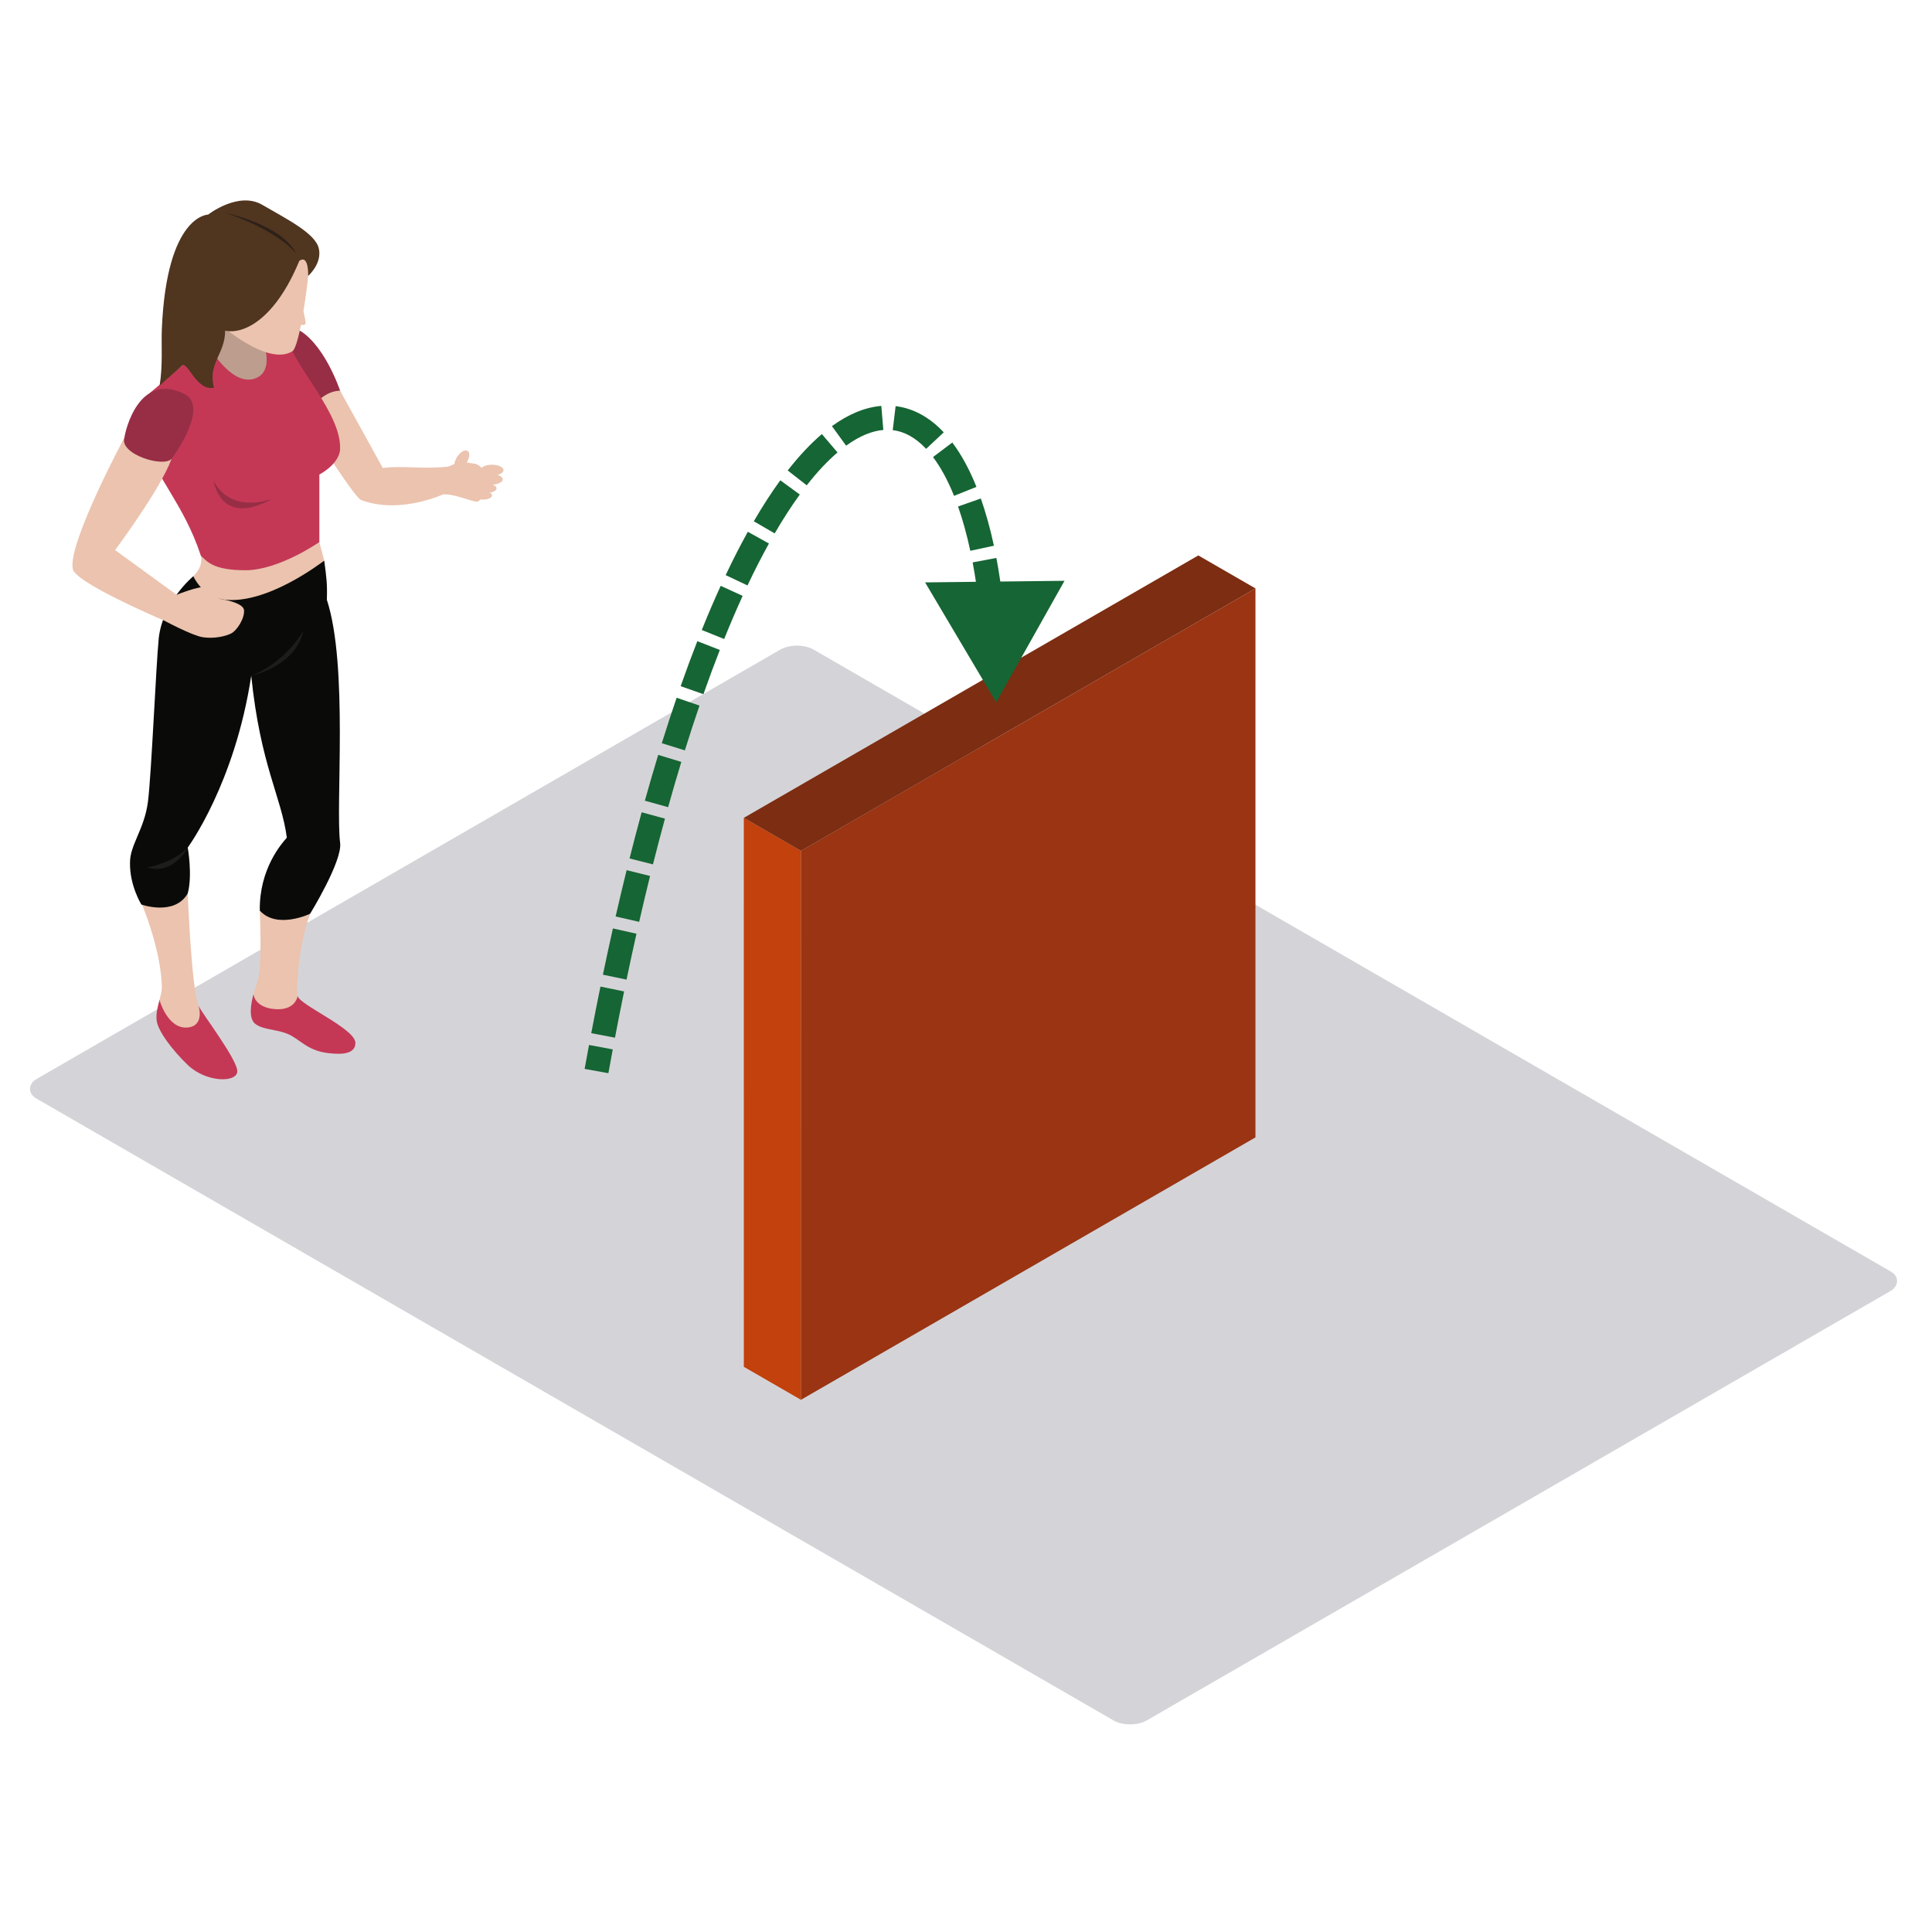 <svg width="800" height="800" viewBox="0 0 800 800" fill="none" xmlns="http://www.w3.org/2000/svg">
<rect width="531.019" height="371.713" rx="8" transform="matrix(0.866 0.5 -0.866 0.5 330 265)" fill="#D4D4D8"/>
<path fill-rule="evenodd" clip-rule="evenodd" d="M132.24 224.452C133.067 227.634 134.255 232.158 134.255 232.158L124.232 246.579L102.47 253.632L89.834 252.688L79.239 242.367C79.239 242.367 78.155 243.592 80.053 238.604C84.538 234.223 83.182 230.158 83.182 230.158L111.158 222.62C111.158 222.62 131.724 222.46 132.24 224.452Z" fill="#EBC3AE"/>
<path fill-rule="evenodd" clip-rule="evenodd" d="M104.953 411.686C103.753 416.136 102.903 421.881 105.781 424.02C109.039 426.453 113.854 426.059 118.893 428.029C123.924 429.999 126.923 434.956 135.685 436.043C137.943 436.238 147.16 437.74 147.16 431.843C147.16 425.934 123.937 416.093 123.257 412.426L104.953 411.686Z" fill="#C43856"/>
<path fill-rule="evenodd" clip-rule="evenodd" d="M123.257 412.426C122.572 409.443 123.391 392.48 128.418 378.362C125.424 372.119 117.55 372.526 117.55 372.526L107.575 377.05C107.575 377.05 108.719 400.758 106.548 406.728C106.188 407.711 105.529 409.551 104.953 411.685C104.953 411.685 105.321 417.179 113.88 417.859C122.438 418.535 123.257 412.426 123.257 412.426Z" fill="#EBC3AE"/>
<path fill-rule="evenodd" clip-rule="evenodd" d="M82.229 416.504C83.342 419.24 98.669 439.164 98.258 443.775C97.85 448.395 85.353 448.26 77.739 440.978C71.707 435.203 65.246 426.951 64.843 422.336C64.579 419.379 65.333 416.773 66.048 414.088L82.229 416.504Z" fill="#C43856"/>
<path fill-rule="evenodd" clip-rule="evenodd" d="M66.048 414.089C66.442 412.591 66.828 411.071 67.019 409.443C66.984 393.095 57.997 372.522 57.997 372.522L77.74 369.946C77.74 369.946 79.239 409.17 82.229 416.504C82.229 416.504 84.885 424.765 77.74 425.462C69.389 426.271 66.048 414.089 66.048 414.089Z" fill="#EBC3AE"/>
<path fill-rule="evenodd" clip-rule="evenodd" d="M134.255 232.158C132.812 233.154 110.396 250.502 92.664 248.264C83.733 247.129 80.054 238.605 80.054 238.605C80.054 238.605 67.591 248.813 65.745 264.088C64.566 276.067 62.712 320.547 61.264 331.947C59.817 343.346 53.781 349.862 53.833 357.187C53.638 366.695 58.539 374.544 58.539 374.544C58.539 374.544 72.245 379.449 77.74 369.946C79.785 362.348 77.74 350.949 77.74 350.949C77.74 350.949 97.235 324.608 104.03 279.816C107.835 317.006 116.588 330.051 118.772 346.879C116.792 349.087 107.306 359.677 107.575 377.051C114.699 384.947 128.418 378.362 128.418 378.362C128.418 378.362 141.799 356.629 140.842 349.048C138.874 333.575 144.308 275.76 135.343 248.342C135.568 241.808 135.174 238.981 134.255 232.158Z" fill="#0A0B09"/>
<path fill-rule="evenodd" clip-rule="evenodd" d="M77.739 350.948C77.739 350.948 72.986 356.711 61.034 359.222C71.902 362.482 77.739 350.948 77.739 350.948Z" fill="#1D1E1C"/>
<path fill-rule="evenodd" clip-rule="evenodd" d="M183.434 204.714C188.131 204.432 194.566 207.463 197.283 207.731C200 208 203.12 197.83 203.12 197.83C203.12 197.83 199.125 192.269 196.5 192C193.874 191.732 190.085 190.756 190.085 190.756C190.085 190.756 188.46 192.353 185.336 193.241C182.207 194.12 181.462 197.83 181.462 197.83C181.462 197.83 182.593 204.528 183.434 204.714Z" fill="#EBC3AE"/>
<path fill-rule="evenodd" clip-rule="evenodd" d="M140.841 161.818C140.841 161.818 153.009 183.811 158.508 193.782C166.659 192.695 174.598 194.392 185.336 193.241C185.033 195.042 183.434 204.714 183.434 204.714C183.434 204.714 165.498 213.052 149.608 207.082C146.583 206.281 124.232 170.165 124.232 170.165L129.895 159.844L140.841 161.818Z" fill="#EBC3AE"/>
<path fill-rule="evenodd" clip-rule="evenodd" d="M121.931 135.764C133.848 140.647 140.842 161.818 140.842 161.818C140.842 161.818 135.685 161.346 130.593 167.182C125.493 173.014 112.861 144.509 112.861 144.509C112.861 144.509 119.535 135.499 121.931 135.764Z" fill="#972E45"/>
<path fill-rule="evenodd" clip-rule="evenodd" d="M110.062 133.253L116.263 157.675L106.548 167.182L86.714 162.299L81.549 150.215L85.899 129.01L110.062 133.253Z" fill="#BD9D8D"/>
<path fill-rule="evenodd" clip-rule="evenodd" d="M61.992 185.634C63.617 196.769 76.115 208.437 83.182 230.157C85.613 232.197 87.802 236.128 101.655 236.128C115.509 236.128 132.24 224.451 132.24 224.451V196.492C132.24 196.492 139.758 192.695 140.777 186.72C142.142 171.524 120.674 150.622 118.503 138.95C116.597 138.95 108.043 138.95 108.043 138.95C108.043 138.95 114.963 153.878 105.187 156.865C95.406 159.848 85.899 142.478 85.899 142.478L61.992 162.787C61.992 162.787 60.358 174.507 61.992 185.634Z" fill="#C43856"/>
<path fill-rule="evenodd" clip-rule="evenodd" d="M127.599 114.25C127.491 116.705 124.206 143.158 121.082 145.461C110.621 151.843 90.835 134.027 90.835 134.027L105.187 102.985H129.228C129.228 102.985 129.774 109.228 127.599 114.25Z" fill="#EBC3AE"/>
<path fill-rule="evenodd" clip-rule="evenodd" d="M123.937 108.008C113.983 132.2 100.84 138.612 93.231 136.911C93.201 146.756 85.864 150.522 88.612 160.528C81.28 162.13 77.67 149.198 75.373 151.423C73.068 153.644 67.968 157.848 66.1 159.679C67.491 151.029 66.72 143.046 67.019 136.101C69.051 88.833 86.172 88.867 86.172 88.867C86.172 88.867 98.713 79.048 108.601 84.815C118.486 90.582 130.593 96.569 132.019 102.886C133.444 109.194 127.599 114.251 127.599 114.251C127.599 114.251 127.971 105.189 123.937 108.008Z" fill="#50351F"/>
<path fill-rule="evenodd" clip-rule="evenodd" d="M93.504 88.192C93.504 88.192 116.462 92.937 122.576 104.882C113.611 94.565 93.504 88.192 93.504 88.192Z" fill="#2D2119"/>
<path fill-rule="evenodd" clip-rule="evenodd" d="M124.232 123.442C124.232 123.442 126.823 132.806 126.511 134.027C126.208 135.257 121.931 134.027 121.931 134.027L124.232 123.442Z" fill="#EBC3AE"/>
<path fill-rule="evenodd" clip-rule="evenodd" d="M90.783 247.934C90.783 247.934 89.158 243.592 85.756 243.05C82.363 242.505 73.129 246.302 73.129 246.302C71.101 244.83 47.653 227.776 47.653 227.776C47.653 227.776 66.559 202.445 71.049 189.959L51.532 181.157C51.532 181.157 28.027 224.997 30.134 235.517C30.61 241.011 66.469 256.346 67.829 256.892C67.829 256.892 79.512 263.187 83.997 263.866C88.478 264.542 93.231 263.546 95.68 262.316C98.124 261.1 101.326 256.078 101.049 252.688C100.78 249.294 90.783 247.934 90.783 247.934Z" fill="#EBC3AE"/>
<path fill-rule="evenodd" clip-rule="evenodd" d="M71.049 189.959C71.864 188.942 86.58 168.741 76.591 163.247C57.438 153.471 51.8 178.716 51.532 181.157C49.218 188.084 67.829 193.782 71.049 189.959Z" fill="#972E45"/>
<path fill-rule="evenodd" clip-rule="evenodd" d="M88.343 198.943C92.958 219.295 112.523 206.541 112.523 206.541C112.523 206.541 95.948 213.33 88.343 198.943Z" fill="#972E45"/>
<path fill-rule="evenodd" clip-rule="evenodd" d="M104.03 279.816C104.03 279.816 116.848 275.495 125.566 261.355C122.303 276.027 104.03 279.816 104.03 279.816Z" fill="#1D1E1C"/>
<path fill-rule="evenodd" clip-rule="evenodd" d="M193.166 191.669C191.849 193.73 189.912 194.843 188.842 194.158C187.763 193.47 187.971 191.24 189.292 189.184C190.605 187.128 192.551 186.011 193.617 186.699C194.696 187.387 194.492 189.608 193.166 191.669Z" fill="#EBC3AE"/>
<path fill-rule="evenodd" clip-rule="evenodd" d="M208.489 194.682C208.489 195.925 206.357 196.933 203.731 196.933C201.092 196.933 198.965 195.925 198.965 194.682C198.965 193.448 201.092 192.444 203.731 192.444C206.357 192.444 208.489 193.448 208.489 194.682Z" fill="#EBC3AE"/>
<path fill-rule="evenodd" clip-rule="evenodd" d="M208.181 198.484C208.181 199.748 205.811 200.774 202.895 200.774C199.974 200.774 197.604 199.748 197.604 198.484C197.604 197.215 199.974 196.189 202.895 196.189C205.811 196.189 208.181 197.215 208.181 198.484Z" fill="#EBC3AE"/>
<path fill-rule="evenodd" clip-rule="evenodd" d="M205.612 202.203C205.612 203.259 203.766 204.108 201.474 204.108C199.19 204.108 197.335 203.259 197.335 202.203C197.335 201.146 199.19 200.289 201.474 200.289C203.766 200.289 205.612 201.146 205.612 202.203Z" fill="#EBC3AE"/>
<path fill-rule="evenodd" clip-rule="evenodd" d="M203.731 205.134C203.731 206.095 202.037 206.879 199.948 206.879C197.864 206.879 196.174 206.095 196.174 205.134C196.174 204.173 197.864 203.389 199.948 203.389C202.037 203.389 203.731 204.173 203.731 205.134Z" fill="#EBC3AE"/>
<rect width="27.32" height="227.32" transform="matrix(0.866 0.5 3.18351e-05 1 308 338.652)" fill="#C2410C"/>
<rect width="217.32" height="227.32" transform="matrix(0.866 -0.5 -3.18351e-05 1 331.66 352.313)" fill="#9A3412"/>
<rect width="217.32" height="27.32" transform="matrix(0.866 -0.5 0.866 0.5 308 338.654)" fill="#7C2D12"/>
<path d="M412.5 290.823L440.793 240.496L383.061 241.157L412.5 290.823ZM251.921 444.388C252.519 441.07 253.123 437.785 253.731 434.534L243.902 432.695C243.289 435.968 242.682 439.273 242.079 442.612L251.921 444.388ZM254.647 429.683C255.889 423.161 257.15 416.776 258.429 410.527L248.632 408.522C247.344 414.817 246.074 421.246 244.823 427.812L254.647 429.683ZM259.438 405.641C260.79 399.155 262.162 392.819 263.55 386.63L253.793 384.441C252.393 390.68 251.011 397.066 249.649 403.6L259.438 405.641ZM264.662 381.723C266.149 375.222 267.655 368.888 269.179 362.72L259.47 360.322C257.933 366.548 256.413 372.938 254.914 379.493L264.662 381.723ZM270.376 357.919C272.014 351.42 273.67 345.109 275.344 338.984L265.697 336.349C264.006 342.539 262.333 348.914 260.679 355.476L270.376 357.919ZM276.655 334.237C278.458 327.775 280.279 321.527 282.116 315.49L272.549 312.578C270.689 318.693 268.846 325.015 267.022 331.549L276.655 334.237ZM283.586 310.716C285.589 304.284 287.609 298.101 289.642 292.163L280.182 288.923C278.116 294.954 276.067 301.226 274.038 307.743L283.586 310.716ZM291.278 287.447C293.527 281.047 295.79 274.945 298.064 269.134L288.751 265.491C286.433 271.416 284.129 277.628 281.844 284.131L291.278 287.447ZM299.863 264.601C302.407 258.284 304.961 252.332 307.518 246.738L298.423 242.581C295.798 248.324 293.184 254.417 290.587 260.865L299.863 264.601ZM309.525 242.42C312.489 236.153 315.452 230.367 318.403 225.051L309.659 220.198C306.594 225.72 303.532 231.7 300.485 238.144L309.525 242.42ZM320.777 220.869C324.282 214.839 327.759 209.48 331.187 204.769L323.101 198.885C319.446 203.909 315.784 209.559 312.131 215.845L320.777 220.869ZM334.053 200.966C338.439 195.352 342.706 190.842 346.802 187.353L340.318 179.74C335.608 183.751 330.884 188.779 326.173 194.809L334.053 200.966ZM350.361 184.546C356.062 180.409 361.223 178.422 365.772 178.039L364.934 168.074C358.104 168.649 351.238 171.555 344.488 176.452L350.361 184.546ZM369.66 178.103C374.377 178.673 379.033 181.11 383.49 185.861L390.783 179.02C385.082 172.942 378.384 169.084 370.86 168.175L369.66 178.103ZM386.339 189.26C389.48 193.425 392.419 198.771 395.049 205.328L404.33 201.605C401.453 194.434 398.115 188.267 394.323 183.239L386.339 189.26ZM396.704 209.733C398.621 215.176 400.325 221.294 401.781 228.073L411.558 225.972C410.026 218.842 408.213 212.311 406.137 206.413L396.704 209.733ZM402.751 232.88C403.867 238.776 404.802 245.116 405.54 251.888L415.481 250.805C414.718 243.798 413.745 237.198 412.577 231.021L402.751 232.88ZM406.028 256.746C406.596 262.897 407.006 269.378 407.247 276.18L417.241 275.826C416.994 268.848 416.572 262.179 415.986 255.827L406.028 256.746Z" fill="#166534"/>
</svg>
